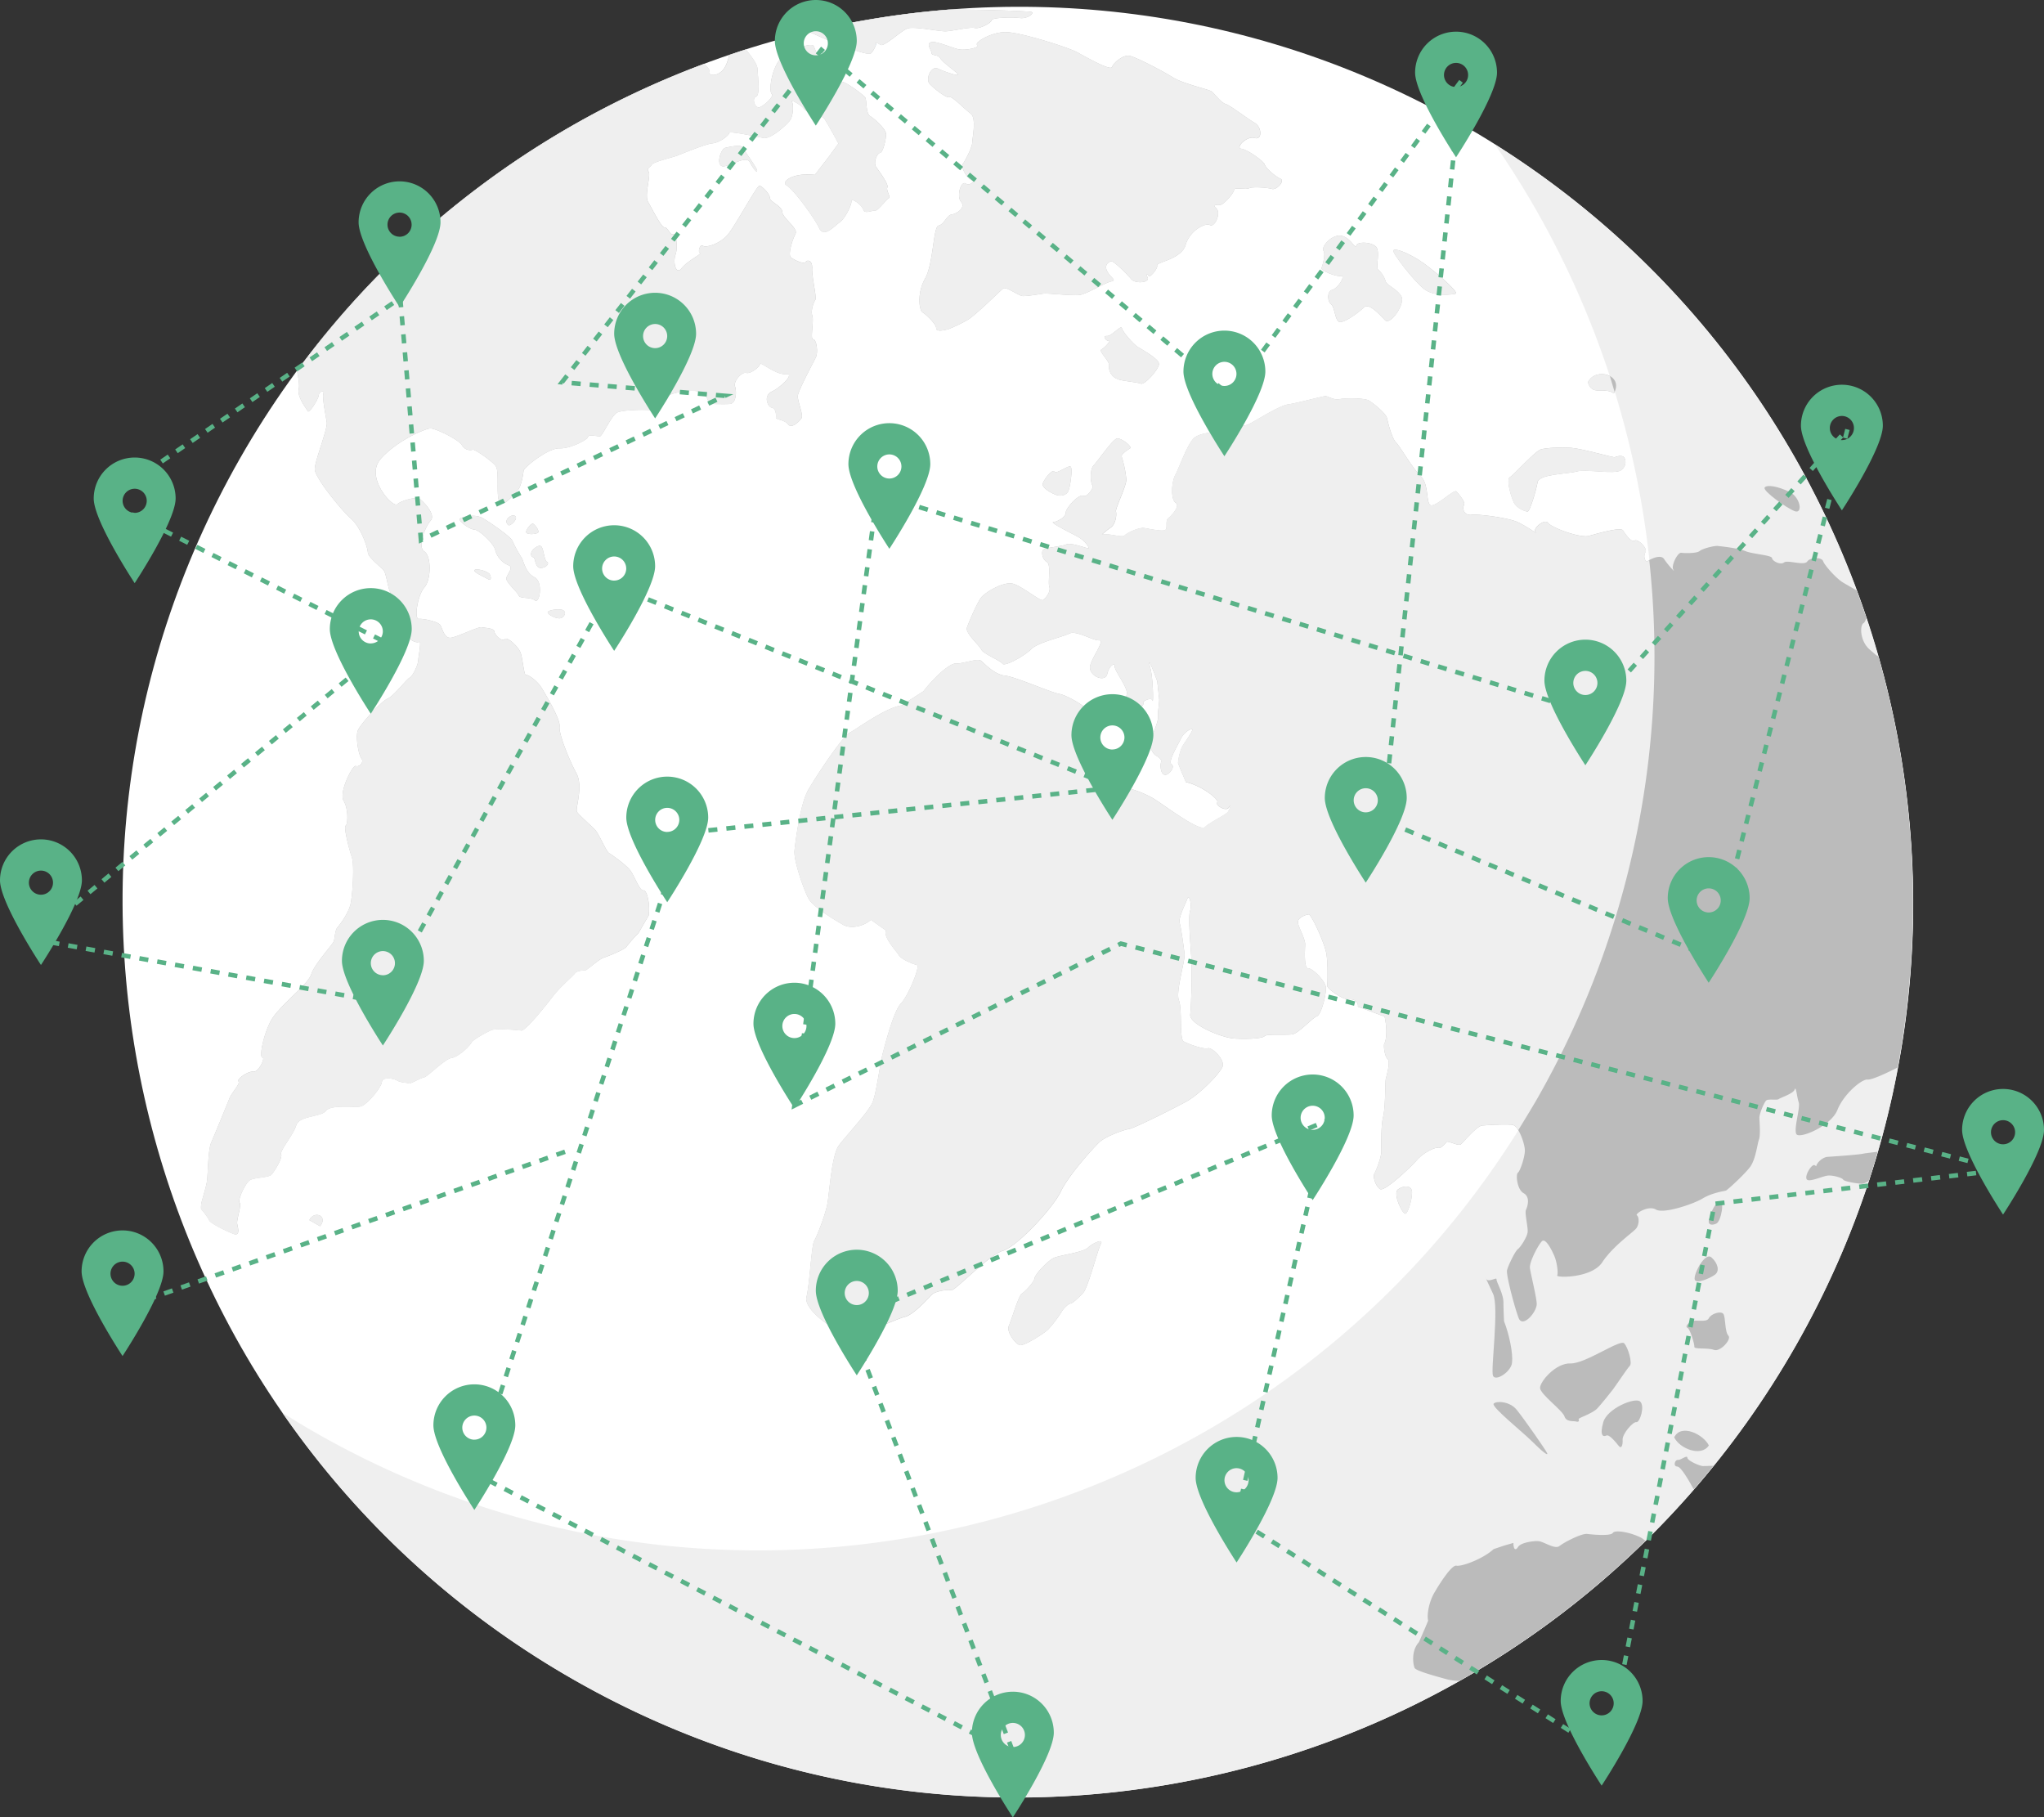 <svg xmlns="http://www.w3.org/2000/svg" viewBox="0 0 1355.66 1205.12"><rect x="0" y="0" width="1355.66" height="1205.12" fill="#333333" stroke="none"/><defs><style>.cls-1{fill:#fff;}.cls-2{fill:#efefef;}.cls-3{fill:#bbb;}.cls-4{fill:#badfff;}.cls-5,.cls-6{fill:none;}.cls-6{stroke:#59b287;stroke-miterlimit:10;stroke-width:3px;stroke-dasharray:6;}.cls-7{fill:#59b287;}</style></defs><g id="Layer_2" data-name="Layer 2"><g id="Layer_1-2" data-name="Layer 1"><g id="Layer_4" data-name="Layer 4"><path class="cls-1" d="M969.25,82.32C684.72-79.84,321.23,19.7,159.08,304.14s-62.54,647.86,222,810,647.77,62.71,810-221.84S1253.68,244.54,969.25,82.32Z"/><path class="cls-2" d="M991.52,95.87c125.94,182,144.83,427.81,28.12,632.58-162.25,284.56-525.54,384-810,221.81-7.64-4.29-15-8.84-22.4-13.53a589.5,589.5,0,0,0,193.79,177.45c284.45,162.16,647.77,62.71,810-221.84C1348.81,615.54,1258.68,263.88,991.52,95.87Z"/><path class="cls-3" d="M1088.69,1019.84c-7-3.72-17.57-5.57-19-3.33s-13.27,1.16-17,.69-15.33,5.56-18.38,8-10.25-2.83-13.77-3.19-12,1-13.69,3.8-3.09,1.58-3.09-2.65l-6,1.72-7.12,2.38c-7.06,6.53-21.15,11.66-24.62,11-3.19-.89-11.75,12.75-14.93,18.33s-4.87,13.84-3.9,18.15l-2,4.8-4.08,9.38c-5.47,6-3.77,15.12-2.89,17.15s15.49,5.87,21.1,7.45a33.89,33.89,0,0,0,8.53,1.13,590.22,590.22,0,0,0,123.45-92.84A21.44,21.44,0,0,0,1088.69,1019.84Z"/><path class="cls-3" d="M229.31,547.46c-1.59,1,2.26,15.74,4.06,21s.43,25.11-.85,31-7.07,13.79-8.71,15.53-1.75,7.19-2.41,9.22-12.87,15.13-15,21.93-21.51,21.09-26.7,30.69-7.89,24.33-5.67,24.42-2.58,9.92-6.1,9.41-11.2,5.11-9.75,6.44-4.63,7.76-5.89,11-9.92,24.34-12.18,29.49-2.09,21.12-2.88,26-3.73,13.44-3.76,14.92a15.63,15.63,0,0,0-.11,3.17c.11.1,4.56,5.37,5.41,7.57,1.08,2.26,12.54,7.7,16.57,9.11,3.95,1.19,2.59-4,2-6.71s3-12.23,1.59-14.21S163,784,166,782.43s12-1.63,13.85-3.34,7.7-11.19,6.61-13.6,8-12.74,10-19.27,16.42-5.4,19.75-9.64,18.54-2.15,22.71-2.82,14-12.59,14.35-16.24,7.47-2.54,10.15-1,6.67,1.32,7.69,1.88,7.55-3.55,10-3.93,13.92-12.34,18.28-12.91,11.78-7.5,13.15-10,10.4-7.16,13.23-8.46,17.32-.13,20,.25,16.21-16.46,20.93-22.68,13.14-13.23,14.62-15.26,6.25-1.81,7.3-2.14,8.76-7.22,11.65-8.15,14-5.43,15.17-7.22a90.18,90.18,0,0,1,8-9.06l2.59-4.54,4.18-7.15c1.18-6.89-1.12-17.36-3.47-16.72-2.54.55-6.05-10-8.91-13.52s-11.3-9.67-13.64-11-6.54-12.46-9.47-15.59-11.06-10.12-12.11-12.11,4.42-16.84-.33-25.48-11.84-26.3-11.14-30.93-8.85-20.61-11.8-25.51-9.2-9.13-10.5-8.7-2.13-11-3.62-14.91-8.75-10.69-10.46-8.85c-1.51,1.94-6.48-2.36-6.82-4.94-.23-2.42-6.07-2.47-8.49-2.93s-15.43,6.13-20.2,6.92-5.78-6.42-7.36-8.55-11.05-4.23-14.15-3.92-.93-15.57,3.69-20.79,4.79-20.8,0-23.95.62-16.43,4.22-20.45-4.78-12.59-7.14-14.26c-2.33-1.88-12.24.94-15.12,3.44s-21.51-17.86-11-29.95,29.32-20.1,33-20.35c3.59-.07,18.82,7.39,21,11.1a6.2,6.2,0,0,0,7.2,3c1-.53,12.39,7.22,15.13,10.75s0,20.3,2.69,24.08,10.21-6.11,12.23-8.3,3.46-10.25,3.61-12.52,16.51-15.23,23.78-14.91,18.5-5.63,18.94-7.56,6.1-.38,7.83-.34,7.85-14.37,11.84-16,17.9-1.92,22.08-1.39,11.44-6.65,11.16-8.83,14.17-4.95,20.11-3.7,7.85,8.27,6.27,8.29c1.21.05,10.42.36,14.57.12,4.71-.25,4.82-8.59,3.64-11.73s4.46-9.74,7.48-8.89,9.08-4.17,9.11-5.87c.09-1.87,10.68,7.41,17.13,6.66s-3.31,8.81-9.26,11.58-2.69,10.33,0,10.71,2.94,5,2.68,6.47,5.75,1.5,8,4.49c2.24,3.14,7.09-1.35,8.86-3.74s-2.85-11.77-2.27-15.46,10.06-21.36,11.85-25,.46-12.26-1.79-12.13c-2,.07.68-11.94-.49-15.59s.93-8.92,2-10.54-2.42-15.5-2.1-20.8-3.06-6.09-4.31-4.34-7.39-1.24-9.72-2.94,1.09-12.25,3-15.76-8.69-10.55-8.8-14.47-8.14-6.66-8.18-9.26-5.39-8.18-7-8.09c-1.74-.09-15.65,25.95-20.83,32.24s-14.53,9-16.6,7.56-3.62,4.47-1.91,4.81-8.47,5.22-12.22,10.06-5.9-3.74-4.06-9,.28-14.73-1.61-13.63-3.47-4.55-5.65-4.44-8.15-12.24-10.84-16.76c-2.77-4.27,1.94-17.81.28-20.18s1.12-2.77,2.08-4.63,12.78-4.54,16.78-6c3.84-1.49,18.77-7.73,23.51-8.17s11-5.35,11.1-6.87,17.8,2.42,22.71,3.3,14.94-8.38,17.35-11.35,2.79-11,1.4-12.8,6.32,2.14,8.07,4.86,11.6,3.53,13.86,7c2.06,3.33,6.17,10.54,9,16l-5.64,7.78-10,13c-14.64-1.78-22.89,4.76-18.68,7s18.46,21.47,21.58,28.3,10.19-1.54,13.58-3.82,8.06-11.55,7.79-14.06,6.9,2.36,7.82,5.56,5.67.53,7.83.73c1.94.18,7.19-7.09,9.06-8.18,1.65-1-1.87-5.21-.86-7.22s-5.38-10.63-7.4-13.46c-2.07-3,.54-9.18,2.55-9.44s3.93-9,4-12.31S580,78.68,577.12,77s-2.19-10.33-3.21-12.31C572.65,62.83,562,55,558.64,54.19S555.31,41.6,549,41.6s-8-8.78-9.42-11.19-19.53,3.27-24.17,11.68-5.16,19-3.52,20.33-4.89,7.63-8.05,8.7-5.37-6.08-2.45-7,1.24-13.45,1-18.36c-.11-3.56-4.72-9.13-7.7-12.94-3.71,1.18-7.38,2.4-11.05,3.75-.94,3.56-2.2,8.14-4.86,10.54-4.65,4.23-9.43,2.51-8.41.16.45-1-1.16-3.07-3.62-4.82A591.68,591.68,0,0,0,197,246c.87,4.24,1.78,9.27,1.12,12.05-1.12,5.36,5.07,12.78,6,14.65.9,1.61,6.9-7.59,7.32-10.69s4.08-2.91,3.06-1.05,1.49,14.46,2.21,19-7.93,25.52-7.95,31.1,17.64,27.31,24.12,33,11,19.12,11.09,22.32,9.08,9.91,10.63,12.05,2.75,11.51,4.09,14.06.62,7.41.06,8.49,9.47,13.17,10.66,18.41,6.8,7.21,8.55,6.29-.39,8.84-.62,12.41-4.05,10.82-5.67,11.35-10.79,12.35-14.43,13.77c-3.7,1.24-18.88,17.45-20.1,21.71s.56,15.37,2.54,18-1.52,5.95-3.68,5.05-11.39,17.55-8.12,23S230.77,546.5,229.31,547.46Z"/><path class="cls-3" d="M469.11,267.8h.1C469,267.85,468.91,267.8,469.11,267.8Z"/><path class="cls-3" d="M558,30.15c6.78,2.46,18,6.63,19.63,5.22,1.31-1.08,3.82-5.28,3.52-7.4.9.57,2,1.34,3,1.81,2.26,1.3,13.52-9.32,17.72-10.9s20.82,2,25.36,1.87,15.9-3,19.23-2.19,11.16-3.49,11.31-5.2,13.82-2.07,18.62-1.41,9.43-2.83,8-3.94c-.88-.59-28.9-1.65-54.92-1.65a593.91,593.91,0,0,0-92.65,14.81C543.28,24.22,553.49,28.54,558,30.15Z"/><path class="cls-3" d="M565,885c8.91-.2,29.53-10.41,35.2-11.73s15.54-12.38,17.86-14.72,10.42-3.54,12.85-2.94,24.94-23.47,34.29-26.18,33.08-28.15,38.35-39.18S724.81,761.6,729,757.58s16.43-8.4,19.76-8.86,29.41-13.46,38.24-18.34,22.66-19,23.95-23.35-7-12.73-9.92-11.9-13.08-2.83-16-4.55-.8-21.48-3.13-27.19,4.24-26,3.72-30.89-2.32-17.43-3.26-20.61,4.13-13.07,5.22-16.08,3.12,4.08,1.69,8.36.65,26.06,1,33.26-.16,28.9-.86,35.37,20.65,15.21,28.81,15.84,19.15.06,20.5-1.55,14.19-.55,18.39-1.19,13.44-11,16.32-12,6.14-14.17,6-18.75-9-13.21-11.79-13-2.21-11.36-2-15.61-5.22-12.7-4.79-15.46,5.39-4.6,7.13-4.66,10.3,18.34,11.71,25.87c1.19,7.39.7,19.5.62,21.53s10.77,9.42,14.42,8.93,6.28,1.81,5.87,4.81l4,1.46,13.72,5.14c2.18,9.83.81,16.35-.11,17.66-.79,1,0,8.53,2.1,10.45s-.78,11.26-1.27,13.63c-.33,2.52-.19,18.91-1.72,24.87s-1.13,19.6-1.18,23.13-3.3,12.12-4.58,14.3,1,8.9,3.92,10.38,19-13.35,24.2-19.21,12.93-8.85,14.2-8.17,4.58-2.35,5.34-3.78,8,2.87,9.69,1.41,10.61-12.2,14.18-12.46,16.38-1.1,20.26-.36,8,12.48,8,16.91-3.19,13.78-4.65,14.77-.64,11.12,3.87,13.59,2.54,8.85,1.53,10.94,1.37,11.32,1.09,14.69-4.81,10.27-6.49,11.42-6.53,11-7.19,14.06,5,24.52,7.7,31.61,12.38-4.28,12-9.64-4-19.59-4.51-23.47,5.42-15.19,7.91-17.74,6.76,6.11,8.39,10,2.57,11,1.77,12.64,23,1.89,29.9-8.74c7.07-10.7,20.12-19.62,22.31-22.22,2.35-2.61,2.23-7.89.66-8.92-1.4-1,7.59-6.85,12.66-3.82s24.91-3.66,31-7.38,14.25-4.86,15.32-5.17S1157,778.8,1160.7,773.9s4.81-15.22,5.92-18.28c1.14-2.89.32-11.78.28-14.41s3.21-10.57,4.72-11.57,6.84.08,8.08-.78c1.2-1,9.65-3.58,10.58-6.34s1.49,5,2.7,8.5-3.62,18.06-1.46,21.16,22.84-5.37,27.13-16.15,16.34-20.58,19.93-20.14c2.74.36,13-4.42,20-8a594.27,594.27,0,0,0-12.81-272.71,6.17,6.17,0,0,1-2-1.22l-3.94-3.43c-6.49-5.83-6.26-16.14-3.88-17.29.67-.38,1.37-1.67,1.9-3.48-2-6.06-4.2-12.12-6.42-18.17-3.5-2.13-7.19-4.11-9.27-5.43-4.41-2.72-12.15-11.37-13-14.05s-8.41-2.75-10.53.25-13.11-1.29-15.42.66c-2.48,1.79-7.7-.95-7.94-2.92s-12.23-2.58-17.32-4.52c-5-2.12-16-3.23-18.54-3.52s-10.26,1.75-12.17,3.36-9.81,1.46-12.2,1.16-6.84,8.56-5.24,11.19c1.86,2.69-3.9-3.59-6.07-7s-8.81-.13-10.75,1.17-3.26-3.29-1.64-5.79-5.1-9.1-7.26-7.65-6.1-4.41-7.66-6.8-17.09,2.15-22.72,3.69-24.54-5.38-26.94-8.61-10.72,4.06-8.3,6.14-6.69-4.46-12.44-6.94-24.74-5.21-30-4.59S969.76,337,971,335s-3.62-7.5-5.07-9.1-11.77,8.7-16.23,9.23-1.28-13.37-7.46-19.48-13.54-19.52-16.33-22.25-5.33-13.18-6-16.19-9.05-9.88-12.08-11.62-15.71-1.63-19.5-.88-7.49-2-9.21-2-18.61,4.58-24.77,5.47-21.67,11-26,13.09a11.49,11.49,0,0,1-9.73,0c-1.41-.73-4.74,2.44-5.63,3.86s-16.89.85-21.42,5.72-9.42,19.3-12,24-3.23,16.35.16,18.49-2.87,8.72-4.9,10.37-.42,5.78-1.62,7.45c-1,1.83-11.29-.56-14.48-1s-11,3-12.88,5c-1.56,1.64-10.72-1.77-15-.58a61.19,61.19,0,0,1,5.84-4.72c3.29-2.1,4.09-8.6,3.5-10.44-.82-1.87,7.18-17.26,6.84-21.65A70.94,70.94,0,0,0,744,303c-.72-1.8,3.71-4.45,5.51-5.68,1.6-1.27-5.58-6.66-8.39-6.61s-12.32,14.19-15.65,17.75c-3.16,3.48-2,12.45-.83,13.46s-3.49,8.18-6.3,6.87-11.47,8-11.5,11.17-6.07,6.09-8.29,6.31,10.27,6.45,15.86,9.42,8.37,7.91,7.56,8-11.61-4.06-14.69-2.72-12.6,2.07-14.82,3.19c-2.38,1-1.14,7,1.85,8.48s.53,13.38,1.66,16.57-2.6,7.78-4.38,8.75c-1.85.71-13.93-9.37-19.79-10.88-5.78-1.68-18.33,5.49-21.14,9.28s-8.15,16.27-9.35,19.91,8.37,11.67,9.53,14.5c1.38,2.83,12.43,7.11,14,9.33s14.9-5.32,19.26-9.73,20.77-8,25.2-10.27,15.77,4.79,19.61,4.51c4.06-.19-3.66,9.7-5.77,16.37s9.75,12.37,11.26,5.87,5.64-7.33,4.93-5c-.5,2.26,7.69,12.84,8,17.14s-4.16,10.59-6.5,9.14-6.62,5.89-4.54,8.22c2.1,2.09,10.65-5.06,14.09-4.79,3.6.15,9-4.21,7.93-5.38-.94-1.1,5.45-4.21,6.09-1.63s.46-14.34-1.44-21.51c-1.92-7.35.13-3.51,4.56,8.68l1.27,11.62c.21,2.13-.75,7.61-.75,9.85v3.25c-.48,3.57-4,12.15-5.2,14.25s1,9,4,10.44c2.82,1.4,4.13,4.22,3.49,4s-1.3,6.67,1.45,8.39,8-4.8,5.32-6.65c-2.75-1.69,3.72-11.91,5.89-16.65,2.33-4.81,6.8-7.19,7.74-6.61s-5.42,9.34-6.64,11.47a36.48,36.48,0,0,0-2.77,10.88l1.54,4,3.69,8.69c11,2.57,22.35,11.83,20.76,13.46s5.55,6.33,7.7,3.49.77.53-.5,2.66c-1.09,2.07-12.1,7-15.25,10.21S776,536.79,767.08,530.81,742.72,520.13,740,522.3c-2.5,2.19-11.88-15.25-16.9-21.86s-4.42-19.63-5.09-21.65c-.66-2.19,3.77-4,4.26-6.44S707.82,461,702.5,460.14,673.07,448.62,666.38,448s-13.36-7.92-15.71-9.84c-2.2-1.83-12.54,2.19-16.26,1.77-3.91-.46-13.67,7.87-22,18.51l-8.74,5.62-5.56,3.71c-10.73,1.39-29.88,15.7-34.59,18.12s-22.17,28.69-27.47,37.94-8.36,33.4-9.1,40.07,6.3,26.54,9.37,32.09,17.88,14.42,22.93,17.29c4.89,2.71,13.28,1.25,18.38-3.35l6.87,4.89,3.16,2.19c-2.14,4.22,6.74,13.56,8.56,16.46s9.45,5.84,11.93,6.47-6,20.86-10.61,25.52c-4.64,4.49-10.41,26.76-12.14,33.35s-4.16,26.27-6.76,32.36-17.8,22.37-22.34,28.52-6.15,29.81-7.36,37.55-7.05,22.47-8.91,25.6-2.93,27.87-5.09,37.06C532.58,869.13,556.17,885,565,885Z"/><path class="cls-3" d="M1123.76,893.16c0,1.78,8.9.4,13,2s12-7.14,9.57-9.45c-2.46-2.49-1.77-12.24-3.33-14.42s-8.11-.18-9.62,2.87c-1.63,3.22-9.15.51-11.91,2.24s-3.75,3.61-2.18,4.21S1124,891.44,1123.76,893.16Z"/><path class="cls-3" d="M1085.35,943.07c2.26.32,5.8-10.68,2.44-13.69s-22,4.63-24.46,13.81c-2.51,9,0,9.79,2.08,8.76s6.9,5.34,8.36,7.07,2.62-.26,2.41-4.26S1083.05,942.66,1085.35,943.07Z"/><path class="cls-3" d="M1069.76,921.4c2.42-3.25,9.45-13.9,11.22-15.71s-1.12-12-3.73-14.86c-2.64-3.05-25.88,13.64-35.66,13.3s-20.24,12-20.18,16.31c.3,4.26,14.89,14.8,16.2,18.79s6,2.89,7.86,3.44,2-.79,1.51-1.57,9.38-3.72,12.54-7.26S1067.28,924.61,1069.76,921.4Z"/><path class="cls-3" d="M1005.87,934.81c-4.5-5.55-13.4-6-15.21-4s19.13,18.71,25.63,25.21,10.81,9.83,9.8,7.56S1010.47,940.39,1005.87,934.81Z"/><path class="cls-3" d="M1138.34,811.39c3.29-1.51,5.72-16.17,2-14.61s-6.21,9.33-6.94,12.27S1135,812.94,1138.34,811.39Z"/><path class="cls-3" d="M1137.51,845.22c3.07-2.31,2-7.45-2.39-11.38s-12.22,11.53-11.1,14.75C1125.07,851.64,1134.3,847.62,1137.51,845.22Z"/><path class="cls-3" d="M1110.38,953.13c3.59,7.56,18,13.21,23,5.36C1129.82,951.27,1115,943.77,1110.38,953.13Z"/><path class="cls-3" d="M1212.09,767.16c-3.4.26-7.22,4-7.51,6.24a6.28,6.28,0,0,0-1-.71c-1.9-1.1-6.7,6.68-5.36,9.22s10.54-2.1,14.3-2.37c3.59-.25,9.52,1.66,9.93,2.66s5.93,2.22,12.18,2.82c1,.09,2.84-.68,4.74-1.88,2.26-6.4,4.08-12.88,5.92-19.37-3.51.46-7.4.83-9.41,1.24C1231.84,765.86,1216.64,766.81,1212.09,767.16Z"/><path class="cls-3" d="M985.48,847.77c0,.05.08.1.08.1C984.89,846.5,984.84,846.34,985.48,847.77Z"/><path class="cls-3" d="M1002.85,903.64c.71-6.13-1.79-18.53-5.31-27.5l-.25-5.48-.16-6.08c.44-6.32-4.77-14.41-4.58-16.22s-5.45,2.6-7-.49c.74,1.7,2.42,5.22,4.72,10.13,4.12,9-1.68,50.2-.07,54.28S1002.25,909.72,1002.85,903.64Z"/><path class="cls-3" d="M927.31,788.63c-4,2.59,3.12,17.48,5.08,16.14s4.79-12.07,4-15.26S931.38,785.89,927.31,788.63Z"/><path class="cls-3" d="M669.1,879.21c-1.73,4.28,4.52,12,7.22,12.78s16.22-7.68,19.09-10.63a83.5,83.5,0,0,0,8.93-11.85c1-1.72,4.41-5.11,5.57-5.08s4.89-3.21,8.57-7.16c3.43-4.19,9.6-28.64,11.66-32.43s-5.45-.56-8.62,2.59c-3.35,3.1-18.2,4.84-22.4,6.66s-12.88,11.2-13,13.67c-.18,2.27-6.17,8.64-8.41,10.1S671,875,669.1,879.21Z"/><path class="cls-3" d="M205.16,809.08c2.31,1.32,4.7,2.66,7.13,4.08C217.86,806.19,208.39,802.47,205.16,809.08Z"/><path class="cls-3" d="M849.31,118.55c-3.23-1.34-10.1-7.27-10.44-9.4-.72-2.23-11.41-10-15.66-10.51-4-.52,3.66-8.73,8.94-7.12,5.12,1.6,4.88-7.17.1-10-5-2.85-16.13-11.54-19.36-12.55s-7.22-6.76-9.23-8.3c-1.82-1.41-19.11-5.12-25.84-9.39S753.76,38.08,749.5,37.08c-4.27-1.2-11,4.53-11.94,7.34s-17.81-6.9-23.18-9.77c-5.41-3.07-37.3-13.22-47.14-13.35-9.63-.19-21.47,7-19.09,8.55s-7.65,3.84-12.4,2.83S621,27,617.51,28s.29,5.14.33,7.16,4.31.66,5.9,3.66c1.72,2.77,9.67,8.13,11.41,10.22s-8.53-1.39-13.07-3.55-8.4,6.93-5.54,10.1,11.23,9.7,13,8.79,9.9,7.7,14.18,10.89c4.1,2.91,1.15,16.1,1.11,19.27s-4.57,11.84-6.27,14.14,3.9,11.45,6.31,10.72-1.15,4.47-4.33,2.31-6.38,8.45-3.11,12.17-2.8,7.88-6.15,8.32-5.2,6.76-8.79,7.4-3.41,25.62-9,35.21c-5.44,9.71-3.87,21.06-1.6,22.37s9.14,7.81,9,10.46,5.83,1.32,8.18.59A92,92,0,0,0,642,212c4.79-2.77,21.36-19.07,23.3-20.67s10.29,4.85,13,5,11.22-1.26,13.77-1.63,18.56,1.48,23.71.95c4.89-.58,17.1-8.19,21.2-9s-.45-2.54-2.64-6.75.95-6.16,2.52-6.65,10.5,8.33,13.34,11.77,12.55,2.42,10.94-1-.11-2.56.67-1.05,6.27-4.91,5.66-7,16.3-4.12,18.87-13.57c2.77-9.43,12.93-14.89,16.13-13.14s7.59-8,4.21-11.13.72-1.82,3-2.3c2.13-.5,8.64-7.67,8.76-9.81s7.77,0,10-1.18,12.13-.47,15.18.46S852.51,119.86,849.31,118.55Z"/><path class="cls-3" d="M912.68,163.63c-3.08-3.32-12.73-3.54-13.18-.71s-4.37-6.45-10.72-6.66-12.6,7.58-11,10-.74,10.2-1.32,11.48c-.76,1.46,9.26,5.83,12.84,5.25s-1.86,8.15-5.64,9.2-3.25,7.72-.82,9.6,2.45,10.09,5.19,11.58,13.35-6.25,16.59-9.53,10.49,4.84,14,8.5,13.85-11.13,10.67-16.09-9.33-6.9-10.29-9.71a16.62,16.62,0,0,0-5-7.82C912.31,177.3,915.54,166.87,912.68,163.63Z"/><path class="cls-3" d="M944.49,191.66c6.58,5.11,18.2,3.81,21,3.09s-16.68-17.65-24.91-22.64-15.49-7.73-16.43-6C923.33,167.79,937.74,186.36,944.49,191.66Z"/><path class="cls-3" d="M699.34,312.74c-1.44-1.86-6.64,4.73-7.7,7.75s5.63,6.51,8.83,7.69,6.74.13,8-2.31,3.21-15.44,1.54-16.46S700.84,314.66,699.34,312.74Z"/><path class="cls-3" d="M768.68,241.36c.05-3.54-11.57-9.66-14.31-11.45-2.56-1.72-9.59-9.52-10.24-12.21s-6.71,5.43-10,5.1-.39,3.61,1.27,3.25-2.66,4.5-4.89,5.69,5.67,7.51,5.12,11,1.89,7.33,5.68,8.67c3.71,1.51,12.7,1.85,15.25,3S768.68,244.88,768.68,241.36Z"/><path class="cls-3" d="M1045.72,312.65c6.1-1.77,25.3,2.15,29.45-.84s3.1-8,1.46-9-4.75-.09-5.56.36-21.73-5.67-29-6.21c-7.16-.53-16.2,0-20,1s-18.22,17.2-20.64,18.45c-2.63,1.38.72,13.13,2.79,17.09,2.25,3.95,7.4,5.52,8.87,5.82s5.84-14.19,6.72-19.57S1039.61,314.33,1045.72,312.65Z"/><path class="cls-3" d="M1053.18,253.45c2.61,9.59,10.88,2.77,17.2,7.44C1077.28,248.51,1058.21,243.26,1053.18,253.45Z"/><path class="cls-3" d="M1170.37,323.31c-1.43,2.17,14.57,13.69,20,15.68s3.9-9.23-3.61-12.85S1171.88,321.19,1170.37,323.31Z"/><path class="cls-3" d="M481.09,98c-2.77.52-6,9.79-2.71,12s16-7.53,18.8-2.66c2.64,5,5,7.62,5,5.84s-8.9-13.77-9.81-15.58S483.82,97.32,481.09,98Z"/><path class="cls-3" d="M363.31,405.84c-.82,1.44,6.68,5.45,9.28,3.81,2.41-1.6,2.91-3.81.9-5S364.1,404.36,363.31,405.84Z"/><path class="cls-3" d="M337.18,374.79c3.94,1.29-1,6.13-1.37,8.67s7.35,9.08,8.18,11.42c1,2.34,7.56.84,10.8,3.23s5.58-12.41-.31-15.32-7.36-11-8.25-12.52a89.2,89.2,0,0,1-6.44-11.76c-1-2.56-14.8-12.15-19.77-15s-13.27-.88-14.87.32c-1.86,1.23,6.21,7.27,9.44,7.36s13.09,9.45,13.85,13.53A15,15,0,0,0,337.18,374.79Z"/><path class="cls-3" d="M314.67,378.08c-.84,1.43,7.15,4.84,8.92,5.91s2.51-.15,1.45-2.76S315.51,376.68,314.67,378.08Z"/><path class="cls-3" d="M341.92,342.5c-1.44-1.86-4.7.28-5.54,1.82a2.77,2.77,0,0,0,.84,3.91C338.53,349,343.44,344.4,341.92,342.5Z"/><path class="cls-3" d="M357.12,352.75c.1-1.84-2.5-4.88-3.44-5.41s-3.14,1.52-4.58,4.61C347.44,355.12,356.9,354.47,357.12,352.75Z"/><path class="cls-3" d="M358.35,376.61c3.91.22,6.34-3.21,4.48-4s-2.18-8.11-3.65-10.06-5.5,1.28-6.46,3c-1,1.85-.54,3.66,1,4S354.59,376.23,358.35,376.61Z"/><path class="cls-3" d="M1129.4,972.21c-2-.06-10.15-3.49-10.27-5.57s-4.25,1.69-6.27,1.48-3.44,4.28-.36,4.4c2.25.15,7.1,8.23,10.88,15.18,4.41-5.12,8.71-10.31,13-15.63C1133.69,972,1130.66,972.26,1129.4,972.21Z"/><path class="cls-4" d="M581,29.42c-.23-.81-3.3-.45-2.89,1C578.25,31.32,581.29,31,581,29.42Z"/><path class="cls-4" d="M541.05,232.29c0-.79-3.21-.45-2.83,1C538.4,234.2,541.43,233.86,541.05,232.29Z"/><path class="cls-2" d="M400.21,635.12c2.94-1,14-5.43,15.17-7.22a90.18,90.18,0,0,1,8-9.06L426,614.3l4.18-7.15c1.18-6.89-1.12-17.36-3.47-16.72-2.54.55-6-10-8.91-13.52s-11.3-9.67-13.64-11-6.54-12.46-9.47-15.59-11.06-10.12-12.11-12.11,4.42-16.84-.33-25.48-11.84-26.3-11.14-30.93-8.85-20.61-11.8-25.51-9.2-9.13-10.5-8.7-2.13-11-3.62-14.91-8.75-10.69-10.46-8.85c-1.51,1.94-6.48-2.36-6.82-4.94-.23-2.42-6.07-2.47-8.49-2.93s-15.43,6.13-20.2,6.92-5.78-6.42-7.36-8.55-11.05-4.23-14.15-3.92-.93-15.57,3.69-20.79,4.79-20.8,0-23.95.62-16.43,4.22-20.45-4.78-12.59-7.14-14.26c-2.33-1.88-12.24.94-15.12,3.44s-21.51-17.86-11-29.95,29.32-20.1,33-20.35c3.59-.07,18.82,7.39,21,11.1a6.2,6.2,0,0,0,7.2,3c1-.53,12.39,7.22,15.13,10.75s0,20.3,2.69,24.08,10.21-6.11,12.23-8.3,3.46-10.25,3.61-12.52S363.75,297,371,297.35s18.5-5.63,18.94-7.56,6.1-.38,7.83-.34,7.85-14.37,11.84-16,17.9-1.92,22.08-1.39,11.44-6.65,11.16-8.83,14.17-4.95,20.11-3.7,7.85,8.27,6.27,8.29c1.21.05,10.42.36,14.57.12,4.71-.25,4.82-8.59,3.64-11.73s4.46-9.74,7.48-8.89,9.08-4.17,9.11-5.87c.09-1.87,10.68,7.41,17.13,6.66s-3.31,8.81-9.26,11.58-2.69,10.33,0,10.71,2.94,5,2.68,6.47,5.75,1.5,8,4.49,7.09-1.35,8.86-3.74-2.85-11.77-2.27-15.46,10.06-21.36,11.85-25,.46-12.26-1.79-12.13c-2,.07.68-11.94-.49-15.59s.93-8.92,2-10.54-2.42-15.5-2.1-20.8-3.06-6.09-4.31-4.34-7.39-1.24-9.72-2.94,1.09-12.25,3-15.76-8.69-10.55-8.8-14.47-8.14-6.66-8.18-9.26-5.39-8.18-7-8.09c-1.74-.09-15.65,26-20.83,32.24s-14.53,9-16.6,7.56-3.62,4.47-1.91,4.81-8.47,5.22-12.22,10.06-5.9-3.74-4.06-9,.28-14.73-1.61-13.63-3.47-4.55-5.65-4.44-8.15-12.24-10.84-16.76c-2.77-4.27,1.94-17.81.28-20.18s1.12-2.77,2.08-4.63,12.78-4.54,16.78-6c3.84-1.49,18.77-7.73,23.51-8.17s11-5.35,11.1-6.87,17.8,2.42,22.71,3.3,14.94-8.38,17.35-11.35,2.79-10.95,1.4-12.8,6.32,2.14,8.07,4.86,11.6,3.53,13.86,7c2.06,3.33,6.17,10.54,9,16l-5.64,7.78-10,13c-14.64-1.78-22.89,4.76-18.68,7s18.46,21.47,21.58,28.3,10.19-1.54,13.58-3.82,8.06-11.55,7.79-14.06,6.9,2.36,7.82,5.56,5.67.53,7.83.73c1.94.18,7.19-7.09,9.06-8.18,1.65-1-1.87-5.21-.86-7.22s-5.38-10.63-7.4-13.46c-2.07-3,.54-9.18,2.55-9.44s3.93-9,4-12.31S580,78.66,577.11,77s-2.19-10.33-3.21-12.31C572.64,62.81,562,55,558.63,54.17S555.3,41.58,549,41.58s-8-8.78-9.42-11.19-19.53,3.27-24.17,11.68-5.16,19-3.52,20.33-4.89,7.63-8,8.7-5.37-6.08-2.45-7,1.24-13.45,1-18.36c-.11-3.56-4.72-9.13-7.7-12.94-3.71,1.18-7.38,2.4-11,3.75-.94,3.56-2.2,8.14-4.86,10.54-4.65,4.23-9.43,2.51-8.41.16.45-1-1.16-3.07-3.62-4.82A591.88,591.88,0,0,0,197,246c.87,4.24,1.78,9.27,1.12,12.05-1.12,5.36,5.07,12.78,6,14.65.9,1.61,6.9-7.59,7.32-10.69s4.08-2.91,3.06-1.05,1.49,14.46,2.21,19-7.93,25.52-7.95,31.1,17.64,27.31,24.12,33,11,19.12,11.09,22.32,9.08,9.91,10.63,12.05,2.75,11.51,4.09,14.06.62,7.41.06,8.49,9.47,13.17,10.66,18.41,6.8,7.21,8.55,6.29-.39,8.84-.62,12.41-4.05,10.82-5.67,11.35-10.79,12.35-14.43,13.77c-3.7,1.24-18.88,17.45-20.1,21.71s.56,15.37,2.54,18-1.52,5.95-3.68,5.05-11.39,17.55-8.12,23,2.84,15.62,1.38,16.57,2.26,15.74,4.06,21,.43,25.11-.85,31-7.07,13.79-8.71,15.53-1.75,7.19-2.41,9.22-12.87,15.13-15,21.93-21.51,21.09-26.7,30.69-7.89,24.33-5.67,24.42-2.58,9.92-6.1,9.41-11.2,5.11-9.75,6.44-4.63,7.76-5.89,11-9.92,24.34-12.18,29.49-2.09,21.12-2.88,26-3.73,13.44-3.76,14.92a15.63,15.63,0,0,0-.11,3.17c.11.1,4.56,5.37,5.41,7.57,1.08,2.26,12.54,7.7,16.57,9.11,3.95,1.19,2.59-4,2-6.71s3-12.23,1.59-14.21,4.15-13.46,7.12-15,12-1.63,13.85-3.34,7.7-11.19,6.61-13.6,8-12.74,10-19.27,16.42-5.4,19.75-9.64,18.54-2.15,22.71-2.82,14-12.59,14.35-16.24,7.47-2.54,10.15-1,6.67,1.32,7.69,1.88,7.55-3.55,10-3.93,13.92-12.34,18.28-12.91,11.78-7.5,13.15-10,10.4-7.16,13.23-8.46,17.32-.13,20,.25,16.21-16.46,20.93-22.68,13.14-13.23,14.62-15.26,6.25-1.81,7.3-2.14S397.32,636.06,400.21,635.12Z"/><line class="cls-5" x1="469.22" y1="267.8" x2="469.11" y2="267.8"/><path class="cls-2" d="M601.8,18.88c4.13-1.6,20.82,2,25.36,1.87s15.9-3,19.23-2.19,11.16-3.49,11.31-5.2,13.82-2.07,18.62-1.41,9.43-2.83,8-3.94c-.88-.59-28.9-1.65-54.92-1.65A593.91,593.91,0,0,0,536.8,21.17c6.47,3,16.68,7.36,21.16,9,6.78,2.46,18,6.63,19.63,5.22,1.31-1.08,3.82-5.28,3.52-7.4.9.57,2,1.34,3,1.81C586.34,31.08,597.6,20.46,601.8,18.88Z"/><path class="cls-2" d="M1093.85,371.48a6.45,6.45,0,0,0-.82.5c-2.08,1.26-3.26-3.29-1.64-5.79s-5.1-9.1-7.26-7.65-6.1-4.41-7.66-6.8-17.09,2.15-22.72,3.69-24.54-5.38-26.94-8.61-10.72,4.06-8.3,6.14-6.69-4.46-12.44-6.94-24.74-5.21-30-4.59-6.38-4.43-5.13-6.49-3.62-7.5-5.07-9.1-11.77,8.7-16.23,9.23-1.28-13.37-7.46-19.48-13.54-19.52-16.33-22.25-5.33-13.18-6-16.19-9-9.88-12.08-11.62-15.71-1.63-19.5-.88-7.49-2-9.21-2-18.61,4.58-24.77,5.47-21.67,11-26,13.09a11.49,11.49,0,0,1-9.73,0c-1.41-.73-4.74,2.44-5.63,3.86s-16.89.85-21.42,5.72-9.42,19.3-12,23.95-3.23,16.35.16,18.49-2.87,8.72-4.9,10.37-.42,5.78-1.62,7.45c-1,1.83-11.29-.56-14.48-1s-11,3-12.88,5c-1.56,1.64-10.72-1.77-15-.58a61.19,61.19,0,0,1,5.84-4.72c3.29-2.1,4.09-8.6,3.5-10.44-.82-1.87,7.18-17.26,6.84-21.65A70.94,70.94,0,0,0,744,303c-.72-1.8,3.71-4.45,5.51-5.68,1.6-1.27-5.58-6.66-8.39-6.61s-12.32,14.19-15.65,17.75c-3.16,3.48-2,12.45-.83,13.46s-3.49,8.18-6.3,6.87-11.47,8-11.5,11.17-6.07,6.09-8.29,6.31,10.27,6.45,15.86,9.42,8.37,7.91,7.56,8-11.61-4.06-14.69-2.72-12.6,2.07-14.82,3.19c-2.38,1-1.14,7,1.85,8.48s.53,13.38,1.66,16.57-2.6,7.78-4.38,8.75c-1.85.71-13.93-9.37-19.79-10.88-5.78-1.68-18.33,5.49-21.14,9.28s-8.15,16.27-9.35,19.91,8.37,11.67,9.53,14.5c1.38,2.83,12.43,7.11,14,9.33s14.9-5.32,19.26-9.73,20.77-8,25.2-10.27,15.77,4.79,19.61,4.51c4.06-.19-3.66,9.7-5.77,16.37s9.75,12.37,11.26,5.87,5.64-7.33,4.93-5c-.5,2.26,7.69,12.84,8,17.14s-4.16,10.59-6.5,9.14-6.62,5.89-4.54,8.22c2.1,2.09,10.65-5.06,14.09-4.79,3.6.15,9-4.21,7.93-5.38-.94-1.1,5.45-4.21,6.09-1.63s.46-14.34-1.44-21.51c-1.92-7.35.13-3.51,4.56,8.68l1.27,11.62c.21,2.13-.75,7.61-.75,9.85v3.25c-.48,3.57-4,12.15-5.2,14.25s1,9,4,10.44c2.82,1.4,4.13,4.22,3.49,4s-1.3,6.67,1.45,8.39,8-4.8,5.32-6.65c-2.75-1.69,3.72-11.91,5.89-16.65,2.33-4.81,6.8-7.19,7.74-6.61S785.24,492.88,784,495a36.48,36.48,0,0,0-2.77,10.88l1.54,3.95,3.69,8.69c11,2.57,22.35,11.83,20.76,13.46s5.55,6.33,7.7,3.49.77.53-.5,2.66c-1.09,2.07-12.1,7-15.25,10.21S775.93,536.78,767,530.8s-24.36-10.68-27.07-8.51c-2.5,2.19-11.88-15.25-16.9-21.86s-4.42-19.63-5.09-21.65c-.66-2.19,3.77-4,4.26-6.44S707.78,461,702.46,460.13,673,448.61,666.34,448s-13.36-7.92-15.71-9.84-12.54,2.19-16.26,1.77c-3.91-.46-13.67,7.87-22,18.51l-8.74,5.62-5.56,3.71c-10.73,1.39-29.88,15.7-34.59,18.12S541.33,514.6,536,523.85s-8.36,33.4-9.1,40.07,6.3,26.54,9.37,32.09,17.88,14.42,22.93,17.29c4.89,2.71,13.28,1.25,18.38-3.35l6.87,4.89,3.16,2.19c-2.14,4.22,6.74,13.56,8.56,16.46s9.45,5.84,11.93,6.47-6,20.86-10.61,25.52c-4.64,4.49-10.41,26.76-12.14,33.35s-4.16,26.27-6.76,32.36-17.8,22.37-22.34,28.52-6.15,29.81-7.36,37.55-7,22.47-8.91,25.6-2.93,27.87-5.09,37.06c-2.35,9.18,21.24,25.09,30,25,8.91-.2,29.53-10.41,35.2-11.73S615.7,860.85,618,858.51s10.42-3.54,12.85-2.94,24.94-23.47,34.29-26.18,33.08-28.15,38.35-39.18S724.8,761.57,729,757.55s16.43-8.4,19.76-8.86,29.41-13.46,38.24-18.34,22.66-19,23.95-23.35-7-12.73-9.92-11.9-13.08-2.83-16-4.55-.8-21.48-3.13-27.19,4.24-26,3.72-30.89-2.32-17.43-3.26-20.61,4.13-13.07,5.22-16.08,3.12,4.08,1.69,8.36.65,26.06,1,33.26-.16,28.9-.86,35.37,20.65,15.21,28.81,15.84,19.15.06,20.5-1.55,14.19-.55,18.39-1.19,13.44-11,16.32-12,6.14-14.17,6-18.75-9-13.21-11.79-13-2.21-11.36-2-15.61-5.22-12.7-4.79-15.46,5.39-4.6,7.13-4.66,10.3,18.34,11.71,25.87c1.19,7.39.7,19.5.62,21.53s10.77,9.42,14.42,8.93,6.28,1.81,5.87,4.81l4,1.46,13.72,5.14c2.18,9.83.81,16.35-.11,17.66-.79,1,0,8.53,2.1,10.45s-.78,11.26-1.27,13.63c-.33,2.52-.19,18.91-1.72,24.87s-1.13,19.6-1.18,23.13-3.3,12.12-4.58,14.3,1.05,8.9,3.92,10.38,19-13.35,24.2-19.21,12.93-8.85,14.2-8.17,4.58-2.35,5.34-3.78,8,2.87,9.69,1.41,10.61-12.2,14.18-12.46,16.38-1.1,20.26-.36c1.24.2,2.41,1.55,3.63,3.45,4.26-7,8.55-13.92,12.67-21.06A591.36,591.36,0,0,0,1093.85,371.48Z"/><path class="cls-2" d="M932.39,804.78c2.11-1.31,4.79-12.07,4-15.26s-5-3.63-9-.88C923.33,791.23,930.44,806.11,932.39,804.78Z"/><path class="cls-2" d="M669.1,879.21c-1.73,4.28,4.52,12,7.22,12.78s16.22-7.68,19.09-10.63a83.5,83.5,0,0,0,8.93-11.85c1-1.72,4.41-5.11,5.57-5.08s4.89-3.21,8.57-7.16c3.43-4.19,9.6-28.64,11.66-32.43s-5.45-.56-8.62,2.59c-3.35,3.1-18.2,4.84-22.4,6.66s-12.88,11.2-13,13.67c-.18,2.27-6.17,8.64-8.41,10.1S671,875,669.1,879.21Z"/><path class="cls-2" d="M205.16,809.08c2.31,1.32,4.7,2.66,7.13,4.08C217.86,806.19,208.39,802.47,205.16,809.08Z"/><path class="cls-2" d="M714.39,34.65c-5.41-3.07-37.3-13.22-47.14-13.35-9.63-.19-21.47,7-19.09,8.55s-7.65,3.84-12.4,2.83S621,27,617.52,28s.29,5.14.33,7.16,4.31.66,5.9,3.66c1.72,2.77,9.67,8.13,11.41,10.22s-8.53-1.39-13.07-3.55-8.4,6.93-5.54,10.1,11.23,9.7,13,8.79,9.9,7.7,14.18,10.89c4.1,2.91,1.15,16.1,1.11,19.27s-4.57,11.84-6.27,14.14,3.9,11.45,6.31,10.72-1.15,4.47-4.33,2.31-6.38,8.45-3.11,12.17-2.8,7.88-6.15,8.32-5.2,6.76-8.79,7.4-3.41,25.62-9,35.21c-5.44,9.71-3.87,21.06-1.6,22.37s9.14,7.81,9,10.46,5.83,1.32,8.18.59A92,92,0,0,0,642,212c4.79-2.77,21.36-19.07,23.3-20.67s10.29,4.85,13,5,11.22-1.26,13.77-1.63,18.56,1.48,23.71.95c4.89-.58,17.1-8.19,21.2-9s-.45-2.54-2.64-6.75,1-6.16,2.52-6.65,10.5,8.33,13.34,11.77,12.55,2.42,10.94-1-.11-2.56.67-1.05,6.27-4.91,5.66-7,16.3-4.12,18.87-13.57c2.77-9.43,12.93-14.89,16.13-13.14s7.59-8,4.21-11.13.72-1.82,3-2.3c2.13-.5,8.64-7.67,8.76-9.81s7.77,0,10-1.18,12.13-.47,15.18.46,8.8-5.5,5.6-6.81-10.1-7.27-10.44-9.4c-.72-2.23-11.41-10-15.66-10.51-4-.52,3.66-8.73,8.94-7.12,5.12,1.6,4.88-7.17.1-10C827.3,78.69,816.14,70,812.91,69s-7.22-6.76-9.23-8.3c-1.82-1.41-19.11-5.12-25.84-9.39s-24.06-13.21-28.32-14.21c-4.27-1.2-11,4.53-11.94,7.34S719.76,37.52,714.39,34.65Z"/><path class="cls-2" d="M882.87,201.79c2.45,1.88,2.45,10.09,5.19,11.58s13.35-6.25,16.59-9.53,10.49,4.84,14,8.5,13.85-11.13,10.67-16.09-9.33-6.9-10.29-9.71a16.62,16.62,0,0,0-5-7.82c-1.75-1.42,1.48-11.86-1.38-15.09-3.08-3.32-12.73-3.54-13.18-.71s-4.37-6.45-10.72-6.66-12.6,7.58-11,10-.74,10.2-1.32,11.48c-.76,1.46,9.26,5.83,12.84,5.25s-1.86,8.15-5.64,9.2S880.44,199.91,882.87,201.79Z"/><path class="cls-2" d="M965.44,194.75c2.79-.63-16.68-17.65-24.91-22.64s-15.49-7.73-16.43-6c-.78,1.7,13.63,20.27,20.38,25.57C951.07,196.77,962.7,195.47,965.44,194.75Z"/><path class="cls-2" d="M699.34,312.74c-1.44-1.86-6.64,4.73-7.7,7.75s5.63,6.51,8.83,7.69,6.74.13,8-2.31,3.21-15.44,1.54-16.46S700.84,314.66,699.34,312.74Z"/><path class="cls-2" d="M768.68,241.36c.05-3.54-11.57-9.66-14.31-11.45-2.56-1.72-9.59-9.52-10.24-12.21s-6.71,5.43-10,5.1-.39,3.61,1.27,3.25-2.66,4.5-4.89,5.69,5.67,7.51,5.12,11,1.89,7.33,5.68,8.67c3.71,1.51,12.7,1.85,15.25,3S768.68,244.88,768.68,241.36Z"/><path class="cls-2" d="M1022,298c-3.79,1.09-18.22,17.2-20.64,18.45-2.63,1.38.72,13.13,2.79,17.09,2.25,3.95,7.4,5.52,8.87,5.82s5.84-14.19,6.72-19.57,19.85-5.43,26-7.11,25.3,2.15,29.45-.84,3.1-8,1.46-9-4.75-.09-5.56.36-21.73-5.67-29-6.21C1034.86,296.46,1025.82,297,1022,298Z"/><path class="cls-2" d="M1053.18,253.45c2.61,9.59,10.88,2.77,17.2,7.44a7.57,7.57,0,0,0,.41-1.28q-1.51-5-3-10.1C1063.15,247,1056,247.68,1053.18,253.45Z"/><path class="cls-2" d="M481.09,98c-2.77.52-6,9.79-2.71,12s16-7.53,18.8-2.66c2.64,5,5,7.62,5,5.84s-8.9-13.77-9.81-15.58S483.82,97.32,481.09,98Z"/><path class="cls-2" d="M363.31,405.84c-.82,1.44,6.68,5.45,9.28,3.81,2.41-1.6,2.91-3.81.9-5S364.1,404.36,363.31,405.84Z"/><path class="cls-2" d="M337.18,374.79c3.94,1.29-1,6.13-1.37,8.67s7.35,9.08,8.18,11.42c1,2.34,7.56.84,10.8,3.23s5.58-12.41-.31-15.32-7.36-11-8.25-12.52a89.2,89.2,0,0,1-6.44-11.76c-1-2.56-14.8-12.15-19.77-15s-13.27-.88-14.87.32c-1.86,1.23,6.21,7.27,9.44,7.36s13.09,9.45,13.85,13.53A15,15,0,0,0,337.18,374.79Z"/><path class="cls-2" d="M314.67,378.08c-.84,1.43,7.15,4.84,8.92,5.91s2.51-.15,1.45-2.76S315.51,376.68,314.67,378.08Z"/><path class="cls-2" d="M341.92,342.5c-1.44-1.86-4.7.28-5.54,1.82a2.77,2.77,0,0,0,.84,3.91C338.53,349,343.44,344.4,341.92,342.5Z"/><path class="cls-2" d="M357.12,352.75c.1-1.84-2.5-4.88-3.44-5.41s-3.14,1.52-4.58,4.61C347.44,355.12,356.9,354.47,357.12,352.75Z"/><path class="cls-2" d="M358.35,376.61c3.91.22,6.34-3.21,4.48-4s-2.18-8.11-3.65-10.06-5.5,1.28-6.46,3c-1,1.85-.54,3.66,1,4S354.59,376.23,358.35,376.61Z"/><polygon class="cls-6" points="21.61 622.72 252.37 664.38 406.38 388.09 739.96 522.31 453.01 552.41 314.61 976.88 672.5 1163.47 562.7 874.86 880.14 743.19 820.11 1007.15 1065.69 1163.47 1137.12 798.31 1328.5 775.78 743.43 625.75 526.88 733.16 581.81 327.71 1055.18 473.06 1225.31 284.68 1135.28 635.08 917.25 543.93 969.41 53.38 815.77 262.46 544.78 33.05 372.69 253.51 480.7 262.46 279.19 358.2 265.48 197.67 69.32 331.95 258.35 427.23 21.61 622.72"/><path class="cls-7" d="M526.88,651.68a27.16,27.16,0,0,0-27.16,27.16c0,15,27.16,56.14,27.16,56.14S554,693.85,554,678.84A27.17,27.17,0,0,0,526.88,651.68Zm0,36.71a8,8,0,1,1,8-8A8,8,0,0,1,526.87,688.39Z"/><path class="cls-7" d="M737.78,460.34a27.16,27.16,0,0,0-27.16,27.16c0,15,27.16,56.14,27.16,56.14s27.16-41.13,27.16-56.14A27.15,27.15,0,0,0,737.78,460.34Zm0,36.7a8,8,0,1,1,8-8A8,8,0,0,1,737.78,497Z"/><path class="cls-7" d="M407.34,348.31a27.16,27.16,0,0,0-27.16,27.16c0,15,27.16,56.14,27.16,56.14s27.16-41.13,27.16-56.14A27.15,27.15,0,0,0,407.34,348.31Zm0,36.71a8,8,0,1,1,8-8A8,8,0,0,1,407.34,385Z"/><path class="cls-7" d="M27.16,556.61A27.16,27.16,0,0,0,0,583.77c0,15,27.16,56.14,27.16,56.14s27.16-41.13,27.16-56.14A27.16,27.16,0,0,0,27.16,556.61Zm0,36.71a8,8,0,1,1,8-8A8,8,0,0,1,27.16,593.32Z"/><path class="cls-7" d="M568.24,828.73a27.16,27.16,0,0,0-27.16,27.16c0,15,27.16,56.14,27.16,56.14s27.16-41.13,27.16-56.14A27.15,27.15,0,0,0,568.24,828.73Zm0,36.71a8,8,0,1,1,8-8A8,8,0,0,1,568.24,865.44Z"/><path class="cls-7" d="M870.62,712.53a27.16,27.16,0,0,0-27.16,27.16c0,15,27.16,56.14,27.16,56.14s27.16-41.13,27.16-56.14A27.16,27.16,0,0,0,870.62,712.53Zm0,36.71a8,8,0,1,1,8-8A8,8,0,0,1,870.62,749.24Z"/><path class="cls-7" d="M820.11,952.88A27.16,27.16,0,0,0,793,980c0,15,27.16,56.14,27.16,56.14s27.16-41.13,27.16-56.14A27.16,27.16,0,0,0,820.11,952.88Zm0,36.71a8,8,0,1,1,8-8A8,8,0,0,1,820.11,989.59Z"/><path class="cls-7" d="M1062.27,1100.8a27.16,27.16,0,0,0-27.16,27.16c0,15,27.16,56.14,27.16,56.14s27.16-41.13,27.16-56.14A27.15,27.15,0,0,0,1062.27,1100.8Zm0,36.71a8,8,0,1,1,8-8A8,8,0,0,1,1062.27,1137.51Z"/><path class="cls-7" d="M1328.5,722.12a27.16,27.16,0,0,0-27.16,27.16c0,15,27.16,56.14,27.16,56.14s27.16-41.13,27.16-56.14A27.16,27.16,0,0,0,1328.5,722.12Zm0,36.7a8,8,0,1,1,8-8A8,8,0,0,1,1328.49,758.82Z"/><path class="cls-7" d="M1221.61,255.13a27.16,27.16,0,0,0-27.16,27.16c0,15,27.16,56.14,27.16,56.14s27.16-41.13,27.16-56.14A27.16,27.16,0,0,0,1221.61,255.13Zm0,36.71a8,8,0,1,1,8-8A8,8,0,0,1,1221.61,291.84Z"/><path class="cls-7" d="M1133.27,568.39a27.16,27.16,0,0,0-27.16,27.16c0,15,27.16,56.14,27.16,56.14s27.16-41.13,27.16-56.14A27.16,27.16,0,0,0,1133.27,568.39Zm0,36.71a8,8,0,1,1,8-8A8,8,0,0,1,1133.26,605.1Z"/><path class="cls-7" d="M1051.48,424.18a27.16,27.16,0,0,0-27.16,27.16c0,15,27.16,56.14,27.16,56.14s27.16-41.13,27.16-56.14A27.16,27.16,0,0,0,1051.48,424.18Zm0,36.71a8,8,0,1,1,8-8A8,8,0,0,1,1051.47,460.89Z"/><path class="cls-7" d="M965.71,21a27.16,27.16,0,0,0-27.16,27.16c0,15,27.16,56.14,27.16,56.14s27.16-41.13,27.16-56.14A27.15,27.15,0,0,0,965.71,21Zm0,36.71a8,8,0,1,1,8-8A8,8,0,0,1,965.71,57.72Z"/><path class="cls-7" d="M541.08,0a27.16,27.16,0,0,0-27.16,27.16c0,15,27.16,56.14,27.16,56.14s27.16-41.13,27.16-56.14A27.16,27.16,0,0,0,541.08,0Zm0,36.7a8,8,0,1,1,8-8A8,8,0,0,1,541.08,36.7Z"/><path class="cls-7" d="M812.07,219.24a27.16,27.16,0,0,0-27.16,27.16c0,15,27.16,56.14,27.16,56.14s27.16-41.13,27.16-56.14A27.15,27.15,0,0,0,812.07,219.24Zm0,36.7a8,8,0,1,1,8-8A8,8,0,0,1,812.07,255.94Z"/><path class="cls-7" d="M589.86,280.62a27.16,27.16,0,0,0-27.16,27.16c0,15,27.16,56.14,27.16,56.14S617,322.79,617,307.78A27.15,27.15,0,0,0,589.86,280.62Zm0,36.71a8,8,0,1,1,8-8A8,8,0,0,1,589.86,317.33Z"/><path class="cls-7" d="M434.51,194.15a27.16,27.16,0,0,0-27.16,27.16c0,15,27.16,56.14,27.16,56.14s27.16-41.13,27.16-56.14A27.16,27.16,0,0,0,434.51,194.15Zm0,36.71a8,8,0,1,1,8-8A8,8,0,0,1,434.5,230.86Z"/><path class="cls-7" d="M265,120.26a27.16,27.16,0,0,0-27.16,27.16c0,15,27.16,56.14,27.16,56.14s27.16-41.13,27.16-56.14A27.16,27.16,0,0,0,265,120.26Zm0,36.7a8,8,0,1,1,8-8A8,8,0,0,1,265,157Z"/><path class="cls-7" d="M245.91,390a27.16,27.16,0,0,0-27.16,27.16c0,15,27.16,56.14,27.16,56.14s27.16-41.13,27.16-56.14A27.16,27.16,0,0,0,245.91,390Zm0,36.71a8,8,0,1,1,8-8A8,8,0,0,1,245.9,426.67Z"/><path class="cls-7" d="M89.32,303.4a27.16,27.16,0,0,0-27.16,27.16c0,15,27.16,56.14,27.16,56.14s27.16-41.13,27.16-56.14A27.16,27.16,0,0,0,89.32,303.4Zm0,36.7a8,8,0,1,1,8-8A8,8,0,0,1,89.32,340.1Z"/><path class="cls-7" d="M442.54,515a27.16,27.16,0,0,0-27.16,27.16c0,15,27.16,56.14,27.16,56.14s27.16-41.13,27.16-56.14A27.16,27.16,0,0,0,442.54,515Zm0,36.71a8,8,0,1,1,8-8A8,8,0,0,1,442.54,551.67Z"/><path class="cls-7" d="M905.82,502a27.16,27.16,0,0,0-27.16,27.16c0,15,27.16,56.14,27.16,56.14S933,544.16,933,529.15A27.16,27.16,0,0,0,905.82,502Zm0,36.7a8,8,0,1,1,8-8A8,8,0,0,1,905.81,538.69Z"/><path class="cls-7" d="M671.76,1121.82A27.16,27.16,0,0,0,644.6,1149c0,15,27.16,56.14,27.16,56.14S698.92,1164,698.92,1149A27.15,27.15,0,0,0,671.76,1121.82Zm0,36.7a8,8,0,1,1,8-8A8,8,0,0,1,671.76,1158.52Z"/><path class="cls-7" d="M314.61,918a27.16,27.16,0,0,0-27.16,27.16c0,15,27.16,56.14,27.16,56.14s27.16-41.13,27.16-56.14A27.17,27.17,0,0,0,314.61,918Zm0,36.71a8,8,0,1,1,8-8A8,8,0,0,1,314.6,954.69Z"/><path class="cls-7" d="M81.28,815.92a27.16,27.16,0,0,0-27.16,27.16c0,15,27.16,56.14,27.16,56.14s27.16-41.13,27.16-56.14A27.17,27.17,0,0,0,81.28,815.92Zm0,36.71a8,8,0,1,1,8-8A8,8,0,0,1,81.28,852.63Z"/><path class="cls-7" d="M253.94,610a27.16,27.16,0,0,0-27.16,27.16c0,15,27.16,56.14,27.16,56.14s27.16-41.13,27.16-56.14A27.16,27.16,0,0,0,253.94,610Zm0,36.7a8,8,0,1,1,8-8A8,8,0,0,1,253.93,646.74Z"/><line class="cls-6" x1="374.74" y1="763.77" x2="73.25" y2="870.38"/></g></g></g></svg>